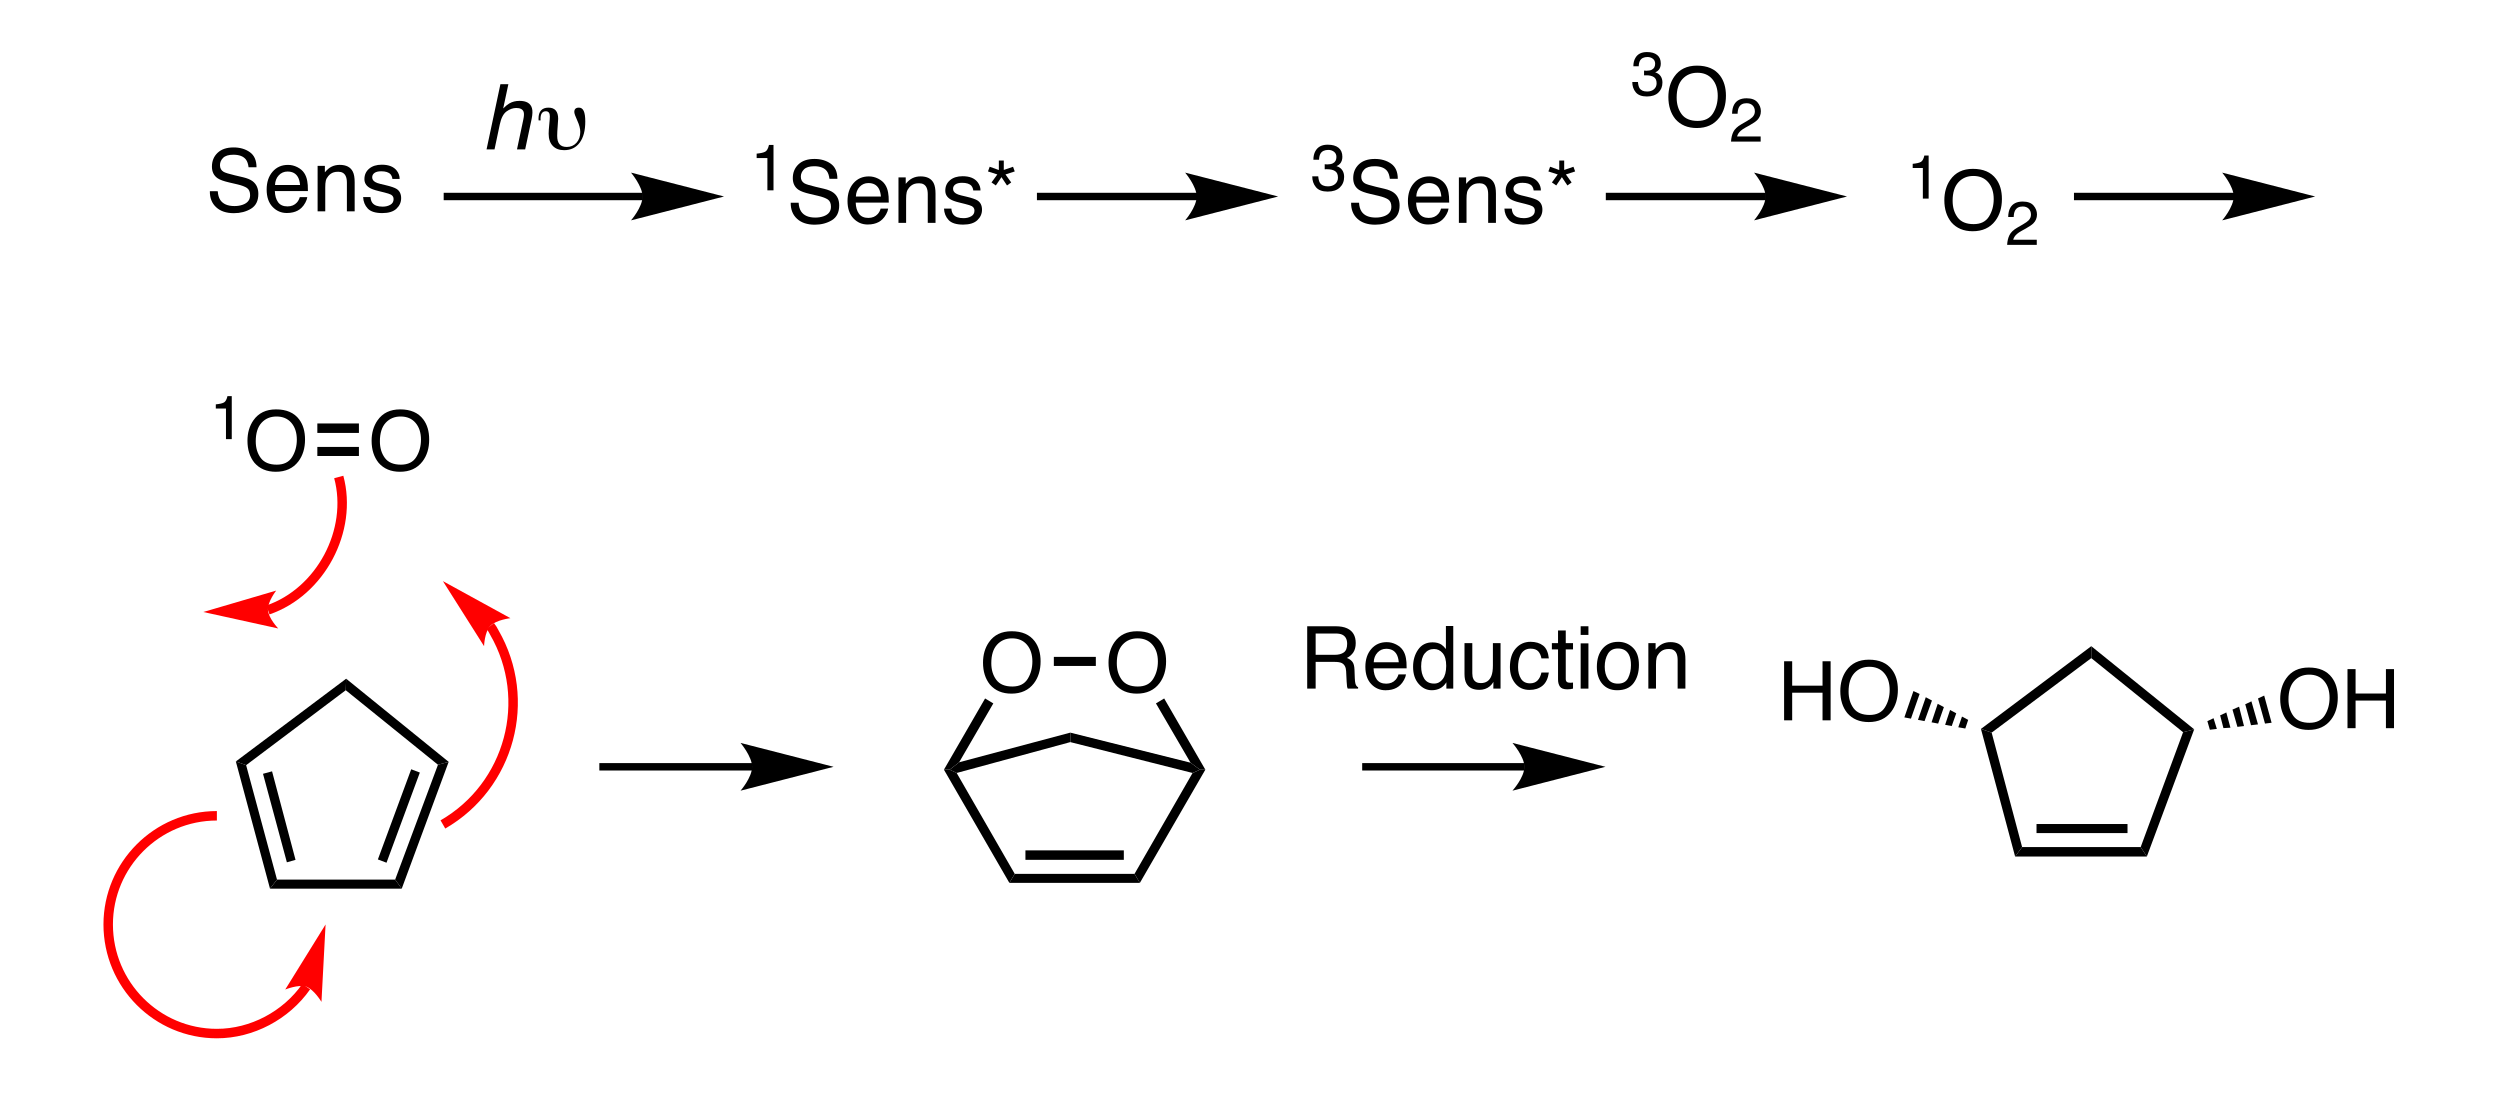 <?xml version="1.0" encoding="utf-8"?>
<!-- Generator: Adobe Illustrator 15.0.2, SVG Export Plug-In . SVG Version: 6.00 Build 0)  -->
<!DOCTYPE svg PUBLIC "-//W3C//DTD SVG 1.1//EN" "http://www.w3.org/Graphics/SVG/1.1/DTD/svg11.dtd">
<svg version="1.1" id="Layer_1" xmlns="http://www.w3.org/2000/svg" xmlns:xlink="http://www.w3.org/1999/xlink" x="0px" y="0px"
	 width="303.633px" height="135.645px" viewBox="0 0 303.633 135.645" enable-background="new 0 0 303.633 135.645"
	 xml:space="preserve">
<g>
	<path d="M26.21,49.617v-0.506c0.476-0.046,0.808-0.124,0.996-0.232c0.188-0.108,0.328-0.365,0.421-0.771h0.521v5.223h-0.703v-3.713
		H26.21z"/>
</g>
<g>
	<path d="M36.334,50.94c0.476,0.635,0.713,1.447,0.713,2.437c0,1.071-0.271,1.961-0.815,2.671c-0.638,0.833-1.548,1.25-2.729,1.25
		c-1.104,0-1.971-0.364-2.603-1.094c-0.563-0.703-0.845-1.592-0.845-2.666c0-0.97,0.241-1.8,0.723-2.49
		c0.618-0.886,1.533-1.328,2.744-1.328C34.788,49.72,35.726,50.127,36.334,50.94z M35.477,55.513
		c0.383-0.614,0.574-1.32,0.574-2.119c0-0.844-0.221-1.522-0.662-2.037c-0.44-0.515-1.044-0.772-1.809-0.772
		c-0.742,0-1.348,0.255-1.816,0.765s-0.703,1.262-0.703,2.256c0,0.795,0.201,1.465,0.604,2.011c0.401,0.546,1.054,0.818,1.955,0.818
		C34.476,56.434,35.095,56.127,35.477,55.513z"/>
	<path d="M51.412,50.94c0.476,0.635,0.713,1.447,0.713,2.437c0,1.071-0.271,1.961-0.815,2.671c-0.638,0.833-1.548,1.25-2.729,1.25
		c-1.104,0-1.971-0.364-2.603-1.094c-0.563-0.703-0.845-1.592-0.845-2.666c0-0.97,0.241-1.8,0.723-2.49
		c0.618-0.886,1.533-1.328,2.744-1.328C49.866,49.72,50.804,50.127,51.412,50.94z M50.555,55.513
		c0.383-0.614,0.574-1.32,0.574-2.119c0-0.844-0.221-1.522-0.662-2.037c-0.44-0.515-1.044-0.772-1.809-0.772
		c-0.742,0-1.348,0.255-1.816,0.765s-0.703,1.262-0.703,2.256c0,0.795,0.201,1.465,0.604,2.011c0.401,0.546,1.054,0.818,1.955,0.818
		C49.554,56.434,50.173,56.127,50.555,55.513z"/>
</g>
<rect x="38.542" y="51.431" width="5.05" height="1.149"/>
<rect x="38.542" y="54.28" width="5.05" height="1.101"/>
<polygon points="33.643,106.83 32.792,107.931 28.643,92.48 29.893,92.931 "/>
<polygon points="35.893,104.431 34.842,104.73 31.942,93.98 33.042,93.681 "/>
<polygon points="47.992,106.83 48.792,107.931 32.792,107.931 33.643,106.83 "/>
<polygon points="53.192,92.881 54.492,92.53 48.792,107.931 47.992,106.83 "/>
<polygon points="49.942,93.431 50.992,93.83 46.942,104.78 45.893,104.381 "/>
<polygon points="41.992,83.83 42.042,82.431 54.492,92.53 53.192,92.881 "/>
<polygon points="29.893,92.931 28.643,92.48 42.042,82.431 41.992,83.83 "/>
<line fill="none" stroke="#000000" stroke-width="0.9" x1="91.393" y1="93.131" x2="72.792" y2="93.131"/>
<path d="M101.242,93.131l-11.3-2.9c0,0,1.399,1.65,1.399,2.9c0,1.3-1.399,2.899-1.399,2.899L101.242,93.131"/>
<g>
	<path d="M140.912,77.886c0.476,0.635,0.713,1.447,0.713,2.437c0,1.071-0.271,1.961-0.815,2.671c-0.638,0.833-1.548,1.25-2.729,1.25
		c-1.104,0-1.971-0.364-2.603-1.094c-0.563-0.703-0.845-1.592-0.845-2.666c0-0.97,0.241-1.8,0.723-2.49
		c0.618-0.886,1.533-1.328,2.744-1.328C139.366,76.665,140.304,77.072,140.912,77.886z M140.055,82.458
		c0.383-0.614,0.574-1.32,0.574-2.119c0-0.844-0.221-1.522-0.662-2.037c-0.44-0.515-1.044-0.772-1.809-0.772
		c-0.742,0-1.348,0.255-1.816,0.765s-0.703,1.262-0.703,2.256c0,0.795,0.201,1.465,0.604,2.011c0.401,0.546,1.054,0.818,1.955,0.818
		C139.054,83.379,139.673,83.072,140.055,82.458z"/>
</g>
<g>
	<path d="M125.67,77.886c0.476,0.635,0.713,1.447,0.713,2.437c0,1.071-0.271,1.961-0.815,2.671c-0.638,0.833-1.548,1.25-2.729,1.25
		c-1.104,0-1.971-0.364-2.603-1.094c-0.563-0.703-0.845-1.592-0.845-2.666c0-0.97,0.241-1.8,0.723-2.49
		c0.618-0.886,1.533-1.328,2.744-1.328C124.124,76.665,125.062,77.072,125.67,77.886z M124.812,82.458
		c0.383-0.614,0.574-1.32,0.574-2.119c0-0.844-0.221-1.522-0.662-2.037c-0.44-0.515-1.044-0.772-1.809-0.772
		c-0.742,0-1.348,0.255-1.816,0.765s-0.703,1.262-0.703,2.256c0,0.795,0.201,1.465,0.604,2.011c0.401,0.546,1.054,0.818,1.955,0.818
		C123.812,83.379,124.431,83.072,124.812,82.458z"/>
</g>
<polygon points="123.242,106.131 122.592,107.23 114.643,93.48 115.342,93.48 116.192,93.881 "/>
<polygon points="137.792,106.131 138.442,107.23 122.592,107.23 123.242,106.131 "/>
<rect x="124.542" y="103.28" width="11.95" height="1.15"/>
<polygon points="144.842,93.881 145.742,93.48 146.393,93.48 138.442,107.23 137.792,106.131 "/>
<polygon points="140.393,85.431 141.393,84.83 146.393,93.48 145.742,93.48 144.592,92.631 "/>
<rect x="127.992" y="79.78" width="5.1" height="1.101"/>
<polygon points="116.492,92.58 115.342,93.48 114.643,93.48 119.643,84.83 120.643,85.431 "/>
<polygon points="129.992,88.98 129.992,90.131 116.192,93.881 115.342,93.48 116.492,92.58 "/>
<polygon points="129.992,90.131 129.992,88.98 144.592,92.631 145.742,93.48 144.842,93.881 "/>
<path fill="none" stroke="#FF0000" stroke-width="1.15" d="M37.192,119.83c-2.45,3.5-6.601,5.7-10.851,5.7
	c-7.3,0-13.2-5.95-13.2-13.25c0-7.25,5.9-13.2,13.2-13.2"/>
<path fill="#FF0000" d="M39.542,112.28l-4.899,7.9c0,0,1.6-0.65,2.55-0.351c0.95,0.351,1.85,1.851,1.85,1.851L39.542,112.28"/>
<path fill="none" stroke="#FF0000" stroke-width="1.15" d="M59.542,76.03c0.2,0.25,0.351,0.5,0.5,0.8
	c4.7,8.15,1.9,18.601-6.25,23.301"/>
<path fill="#FF0000" d="M53.792,70.58l5,7.9c0,0,0.05-1.7,0.75-2.45s2.45-0.95,2.45-0.95L53.792,70.58"/>
<path fill="none" stroke="#FF0000" stroke-width="1.15" d="M41.143,57.931c1.75,6.5-2.2,13.95-8.601,16.149"/>
<path fill="#FF0000" d="M24.692,74.33l9.1,2c0,0-1.2-1.25-1.25-2.25s1-2.35,1-2.35L24.692,74.33"/>
<line fill="none" stroke="#000000" stroke-width="0.9" x1="185.192" y1="93.131" x2="165.442" y2="93.131"/>
<path d="M194.992,93.131l-11.3-2.9c0,0,1.45,1.65,1.45,2.9c0,1.3-1.45,2.899-1.45,2.899L194.992,93.131"/>
<g>
	<path d="M158.764,76.061h3.443c0.567,0,1.034,0.084,1.402,0.252c0.699,0.323,1.048,0.92,1.048,1.79c0,0.453-0.094,0.824-0.28,1.113
		c-0.188,0.289-0.45,0.521-0.787,0.696c0.296,0.12,0.519,0.278,0.668,0.475c0.149,0.195,0.233,0.514,0.25,0.953l0.036,1.017
		c0.011,0.288,0.034,0.503,0.072,0.645c0.062,0.24,0.172,0.395,0.33,0.464v0.17h-1.258c-0.034-0.065-0.062-0.149-0.083-0.253
		c-0.021-0.103-0.037-0.302-0.051-0.598l-0.062-1.264c-0.023-0.495-0.202-0.826-0.536-0.995c-0.19-0.093-0.489-0.139-0.896-0.139
		h-2.27v3.248h-1.026V76.061z M162.097,79.53c0.468,0,0.838-0.096,1.11-0.289c0.272-0.192,0.409-0.539,0.409-1.041
		c0-0.54-0.19-0.907-0.571-1.104c-0.204-0.104-0.477-0.154-0.817-0.154h-2.438v2.588H162.097z"/>
	<path d="M169.554,78.265c0.365,0.184,0.644,0.422,0.835,0.714c0.185,0.278,0.308,0.604,0.369,0.975
		c0.055,0.255,0.082,0.66,0.082,1.217h-4.017c0.017,0.562,0.148,1.013,0.394,1.353c0.246,0.339,0.626,0.509,1.142,0.509
		c0.48,0,0.864-0.16,1.15-0.481c0.16-0.187,0.274-0.402,0.341-0.647h0.913c-0.024,0.203-0.104,0.429-0.24,0.678
		s-0.287,0.453-0.454,0.611c-0.28,0.275-0.626,0.461-1.039,0.557c-0.222,0.055-0.473,0.083-0.752,0.083
		c-0.684,0-1.263-0.25-1.737-0.751c-0.475-0.5-0.712-1.2-0.712-2.101c0-0.887,0.239-1.607,0.718-2.161
		c0.478-0.553,1.103-0.83,1.875-0.83C168.811,77.988,169.188,78.081,169.554,78.265z M169.886,80.433
		c-0.037-0.402-0.124-0.724-0.261-0.964c-0.252-0.447-0.673-0.671-1.263-0.671c-0.423,0-0.777,0.154-1.063,0.462
		s-0.438,0.698-0.455,1.173H169.886z"/>
	<path d="M175.05,78.282c0.164,0.104,0.351,0.284,0.56,0.542v-2.79h0.893v7.601h-0.836v-0.769c-0.216,0.341-0.471,0.586-0.766,0.737
		c-0.294,0.151-0.632,0.228-1.012,0.228c-0.612,0-1.144-0.259-1.592-0.776c-0.449-0.518-0.673-1.206-0.673-2.065
		c0-0.804,0.204-1.501,0.613-2.091c0.409-0.589,0.994-0.884,1.754-0.884C174.413,78.015,174.766,78.104,175.05,78.282z
		 M172.978,82.423c0.25,0.399,0.65,0.599,1.201,0.599c0.427,0,0.778-0.185,1.054-0.555c0.275-0.369,0.413-0.899,0.413-1.591
		c0-0.697-0.142-1.214-0.426-1.549c-0.284-0.336-0.635-0.503-1.052-0.503c-0.465,0-0.842,0.179-1.131,0.536
		s-0.434,0.884-0.434,1.578C172.604,81.529,172.729,82.024,172.978,82.423z"/>
	<path d="M178.816,78.112v3.666c0,0.282,0.044,0.513,0.131,0.691c0.161,0.33,0.46,0.495,0.899,0.495
		c0.629,0,1.058-0.289,1.285-0.866c0.124-0.31,0.186-0.734,0.186-1.274v-2.712h0.929v5.522h-0.877l0.011-0.814
		c-0.119,0.21-0.266,0.387-0.44,0.531c-0.348,0.288-0.77,0.433-1.266,0.433c-0.772,0-1.298-0.263-1.578-0.789
		c-0.151-0.281-0.228-0.658-0.228-1.129v-3.754H178.816z"/>
	<path d="M187.41,78.406c0.39,0.303,0.624,0.823,0.703,1.562h-0.902c-0.055-0.341-0.181-0.623-0.376-0.849
		c-0.196-0.225-0.511-0.337-0.943-0.337c-0.592,0-1.015,0.288-1.269,0.864c-0.165,0.375-0.248,0.837-0.248,1.386
		c0,0.553,0.117,1.018,0.351,1.396c0.234,0.378,0.602,0.566,1.104,0.566c0.385,0,0.69-0.117,0.915-0.352
		c0.226-0.234,0.381-0.556,0.467-0.963h0.902c-0.103,0.732-0.36,1.268-0.773,1.606c-0.412,0.338-0.939,0.508-1.583,0.508
		c-0.722,0-1.298-0.264-1.727-0.792c-0.431-0.527-0.645-1.187-0.645-1.978c0-0.969,0.235-1.724,0.706-2.264
		c0.471-0.539,1.07-0.81,1.8-0.81C186.514,77.952,187.02,78.104,187.41,78.406z"/>
	<path d="M189.228,76.57h0.938v1.542h0.882v0.758h-0.882v3.604c0,0.192,0.065,0.321,0.196,0.387c0.072,0.038,0.192,0.057,0.36,0.057
		c0.045,0,0.093-0.001,0.145-0.003c0.052-0.003,0.111-0.009,0.181-0.018v0.737c-0.106,0.031-0.218,0.054-0.333,0.067
		s-0.239,0.021-0.373,0.021c-0.434,0-0.728-0.111-0.882-0.333c-0.155-0.222-0.232-0.51-0.232-0.863V78.87h-0.748v-0.758h0.748V76.57
		z"/>
	<path d="M191.976,76.061h0.943v1.052h-0.943V76.061z M191.976,78.139h0.943v5.496h-0.943V78.139z"/>
	<path d="M198.322,78.664c0.488,0.474,0.732,1.171,0.732,2.091c0,0.89-0.215,1.625-0.646,2.205c-0.43,0.58-1.097,0.871-2.002,0.871
		c-0.754,0-1.354-0.257-1.797-0.771s-0.665-1.203-0.665-2.068c0-0.928,0.233-1.666,0.701-2.216c0.468-0.549,1.096-0.824,1.884-0.824
		C197.237,77.952,197.834,78.189,198.322,78.664z M197.746,82.334c0.227-0.466,0.339-0.983,0.339-1.553
		c0-0.516-0.081-0.935-0.244-1.257c-0.259-0.508-0.704-0.763-1.336-0.763c-0.561,0-0.969,0.217-1.224,0.649
		s-0.383,0.954-0.383,1.565c0,0.587,0.128,1.076,0.383,1.468s0.659,0.587,1.213,0.587C197.103,83.031,197.521,82.799,197.746,82.334
		z"/>
</g>
<g>
	<path d="M200.196,78.112h0.882v0.784c0.261-0.323,0.538-0.556,0.83-0.696s0.617-0.212,0.975-0.212c0.783,0,1.312,0.273,1.588,0.82
		c0.151,0.299,0.227,0.727,0.227,1.284v3.542h-0.943v-3.48c0-0.337-0.05-0.608-0.149-0.814c-0.165-0.344-0.464-0.516-0.897-0.516
		c-0.22,0-0.4,0.022-0.541,0.066c-0.255,0.076-0.478,0.228-0.67,0.454c-0.155,0.183-0.256,0.37-0.302,0.564
		c-0.047,0.194-0.07,0.472-0.07,0.833v2.893h-0.928V78.112z"/>
</g>
<polygon points="245.592,102.881 244.742,104.03 240.592,88.53 241.893,88.98 "/>
<polygon points="259.992,102.881 260.742,104.03 244.742,104.03 245.592,102.881 "/>
<rect x="247.342" y="100.08" width="11.051" height="1.101"/>
<polygon points="265.143,88.931 266.492,88.58 260.742,104.03 259.992,102.881 "/>
<polygon points="253.992,79.931 253.992,78.48 266.492,88.58 265.143,88.931 "/>
<polygon points="241.893,88.98 240.592,88.53 253.992,78.48 253.992,79.931 "/>
<g>
	<path d="M283.217,82.292c0.476,0.635,0.713,1.447,0.713,2.437c0,1.071-0.271,1.961-0.815,2.671c-0.638,0.833-1.548,1.25-2.729,1.25
		c-1.104,0-1.971-0.364-2.603-1.094c-0.563-0.703-0.845-1.592-0.845-2.666c0-0.97,0.241-1.8,0.723-2.49
		c0.618-0.886,1.533-1.328,2.744-1.328C281.671,81.071,282.608,81.479,283.217,82.292z M282.359,86.864
		c0.383-0.614,0.574-1.32,0.574-2.119c0-0.844-0.221-1.522-0.662-2.037c-0.44-0.515-1.044-0.772-1.809-0.772
		c-0.742,0-1.348,0.255-1.816,0.765s-0.703,1.262-0.703,2.256c0,0.795,0.201,1.465,0.604,2.011c0.401,0.546,1.054,0.818,1.955,0.818
		C281.358,87.785,281.978,87.479,282.359,86.864z"/>
	<path d="M285.111,81.267h0.981v2.964h3.687v-2.964h0.981v7.173h-0.981v-3.354h-3.687v3.354h-0.981V81.267z"/>
</g>
<polygon points="274.992,84.48 275.893,87.78 275.092,87.881 274.242,84.83 "/>
<polygon points="273.442,85.181 274.242,87.98 273.393,88.08 272.692,85.53 "/>
<polygon points="271.942,85.83 272.542,88.181 271.742,88.28 271.143,86.181 "/>
<polygon points="270.393,86.53 270.893,88.381 270.042,88.431 269.643,86.881 "/>
<polygon points="268.842,87.23 269.242,88.53 268.393,88.631 268.092,87.58 "/>
<g>
	<path d="M216.685,80.313h0.981v2.964h3.687v-2.964h0.981v7.173h-0.981v-3.354h-3.687v3.354h-0.981V80.313z"/>
	<path d="M229.79,81.339c0.476,0.635,0.713,1.447,0.713,2.437c0,1.071-0.271,1.961-0.815,2.671c-0.638,0.833-1.548,1.25-2.729,1.25
		c-1.104,0-1.971-0.364-2.603-1.094c-0.563-0.703-0.845-1.592-0.845-2.666c0-0.97,0.241-1.8,0.723-2.49
		c0.618-0.886,1.533-1.328,2.744-1.328C228.244,80.118,229.182,80.525,229.79,81.339z M228.933,85.911
		c0.383-0.614,0.574-1.32,0.574-2.119c0-0.844-0.221-1.522-0.662-2.037c-0.44-0.515-1.044-0.772-1.809-0.772
		c-0.742,0-1.348,0.255-1.816,0.765s-0.703,1.262-0.703,2.256c0,0.795,0.201,1.465,0.604,2.011c0.401,0.546,1.054,0.818,1.955,0.818
		C227.932,86.832,228.551,86.525,228.933,85.911z"/>
</g>
<polygon points="231.292,87.131 232.393,83.931 233.143,84.28 232.092,87.28 "/>
<polygon points="232.942,87.431 233.893,84.681 234.643,85.08 233.742,87.58 "/>
<polygon points="234.592,87.73 235.342,85.48 236.092,85.881 235.393,87.881 "/>
<polygon points="236.242,88.03 236.842,86.23 237.592,86.631 237.042,88.181 "/>
<polygon points="237.842,88.33 238.292,87.03 239.042,87.431 238.692,88.48 "/>
<g>
	<path d="M159.82,22.728c-0.296-0.359-0.443-0.797-0.443-1.312h0.728c0.03,0.358,0.098,0.618,0.201,0.781
		c0.18,0.291,0.506,0.437,0.979,0.437c0.365,0,0.659-0.098,0.881-0.294s0.333-0.448,0.333-0.758c0-0.382-0.116-0.648-0.35-0.801
		s-0.558-0.228-0.973-0.228c-0.047,0-0.094,0-0.142,0.001c-0.048,0.002-0.096,0.004-0.145,0.006v-0.614
		c0.072,0.008,0.133,0.013,0.182,0.016c0.049,0.002,0.102,0.004,0.158,0.004c0.261,0,0.475-0.042,0.642-0.124
		c0.294-0.145,0.441-0.402,0.441-0.773c0-0.276-0.098-0.488-0.294-0.639c-0.196-0.149-0.424-0.224-0.685-0.224
		c-0.464,0-0.785,0.154-0.963,0.464c-0.098,0.17-0.153,0.412-0.166,0.727h-0.688c0-0.412,0.082-0.763,0.247-1.052
		c0.284-0.516,0.783-0.773,1.497-0.773c0.564,0,1.001,0.126,1.311,0.377c0.31,0.252,0.464,0.616,0.464,1.093
		c0,0.341-0.091,0.616-0.274,0.828c-0.113,0.131-0.26,0.234-0.44,0.309c0.291,0.08,0.519,0.234,0.683,0.463
		c0.163,0.228,0.245,0.507,0.245,0.837c0,0.528-0.174,0.959-0.521,1.292c-0.349,0.332-0.842,0.498-1.481,0.498
		C160.59,23.267,160.115,23.087,159.82,22.728z"/>
</g>
<g>
	<path d="M165.061,24.625c0.023,0.43,0.121,0.779,0.293,1.047c0.328,0.502,0.906,0.753,1.733,0.753c0.371,0,0.709-0.055,1.014-0.165
		c0.59-0.213,0.884-0.595,0.884-1.145c0-0.413-0.124-0.706-0.374-0.882c-0.253-0.172-0.649-0.321-1.189-0.448l-0.993-0.232
		c-0.649-0.151-1.109-0.318-1.379-0.5c-0.467-0.316-0.699-0.789-0.699-1.418c0-0.681,0.229-1.239,0.688-1.676
		c0.458-0.437,1.106-0.655,1.946-0.655c0.772,0,1.43,0.192,1.97,0.575c0.54,0.384,0.811,0.996,0.811,1.838h-0.965
		c-0.049-0.405-0.154-0.717-0.316-0.933c-0.3-0.396-0.809-0.594-1.527-0.594c-0.58,0-0.997,0.128-1.251,0.382
		c-0.254,0.255-0.38,0.55-0.38,0.887c0,0.372,0.149,0.644,0.449,0.815c0.196,0.109,0.642,0.247,1.334,0.412l1.029,0.242
		c0.496,0.117,0.879,0.277,1.148,0.479c0.467,0.354,0.7,0.868,0.7,1.542c0,0.839-0.298,1.438-0.893,1.8
		c-0.596,0.36-1.287,0.541-2.074,0.541c-0.919,0-1.638-0.24-2.157-0.722c-0.521-0.478-0.775-1.126-0.765-1.944H165.061z"/>
	<path d="M174.722,21.699c0.365,0.184,0.644,0.422,0.835,0.714c0.185,0.278,0.308,0.604,0.369,0.975
		c0.055,0.255,0.082,0.66,0.082,1.217h-4.017c0.017,0.562,0.148,1.013,0.394,1.353c0.246,0.339,0.626,0.509,1.141,0.509
		c0.481,0,0.865-0.16,1.151-0.481c0.16-0.187,0.274-0.402,0.341-0.647h0.913c-0.024,0.203-0.104,0.429-0.24,0.678
		s-0.287,0.453-0.454,0.611c-0.28,0.275-0.626,0.461-1.039,0.557c-0.222,0.055-0.473,0.083-0.752,0.083
		c-0.684,0-1.263-0.25-1.737-0.751c-0.475-0.5-0.712-1.2-0.712-2.101c0-0.887,0.238-1.607,0.717-2.161
		c0.479-0.553,1.104-0.83,1.876-0.83C173.979,21.423,174.355,21.516,174.722,21.699z M175.054,23.867
		c-0.037-0.402-0.124-0.724-0.261-0.964c-0.252-0.447-0.673-0.671-1.263-0.671c-0.423,0-0.777,0.154-1.063,0.462
		s-0.438,0.698-0.455,1.173H175.054z"/>
	<path d="M177.184,21.547h0.882v0.784c0.261-0.323,0.537-0.556,0.83-0.696c0.292-0.141,0.616-0.212,0.975-0.212
		c0.783,0,1.312,0.273,1.588,0.82c0.151,0.299,0.227,0.727,0.227,1.284v3.542h-0.943v-3.48c0-0.337-0.05-0.608-0.149-0.814
		c-0.165-0.344-0.464-0.516-0.897-0.516c-0.22,0-0.4,0.022-0.541,0.066c-0.255,0.076-0.479,0.228-0.671,0.454
		c-0.154,0.183-0.255,0.37-0.302,0.564c-0.046,0.194-0.069,0.472-0.069,0.833v2.893h-0.928V21.547z"/>
	<path d="M183.608,25.337c0.027,0.31,0.106,0.547,0.236,0.712c0.238,0.299,0.652,0.448,1.242,0.448c0.351,0,0.659-0.075,0.926-0.225
		s0.4-0.381,0.4-0.693c0-0.237-0.106-0.418-0.319-0.541c-0.137-0.076-0.405-0.163-0.808-0.264l-0.749-0.186
		c-0.479-0.116-0.831-0.247-1.059-0.392c-0.405-0.251-0.607-0.598-0.607-1.042c0-0.522,0.19-0.944,0.572-1.268
		c0.381-0.323,0.894-0.485,1.538-0.485c0.844,0,1.451,0.244,1.824,0.732c0.233,0.31,0.347,0.643,0.34,1h-0.877
		c-0.018-0.208-0.093-0.397-0.227-0.569c-0.219-0.242-0.597-0.363-1.135-0.363c-0.359,0-0.631,0.066-0.815,0.2
		c-0.186,0.134-0.277,0.31-0.277,0.529c0,0.239,0.121,0.432,0.364,0.575c0.14,0.086,0.347,0.161,0.62,0.227l0.625,0.149
		c0.679,0.161,1.135,0.318,1.365,0.469c0.361,0.237,0.542,0.61,0.542,1.119c0,0.492-0.189,0.916-0.566,1.273
		c-0.378,0.357-0.953,0.536-1.726,0.536c-0.832,0-1.421-0.187-1.767-0.559c-0.347-0.373-0.532-0.835-0.557-1.385H183.608z"/>
	<path d="M189.976,19.495v1.146l1.125-0.387l0.205,0.568l-1.124,0.365l0.696,0.972l-0.51,0.366l-0.673-1.01l-0.684,1.01
		l-0.526-0.366l0.707-0.972l-1.135-0.365l0.207-0.572l1.113,0.402v-1.158H189.976z"/>
</g>
<g>
	<path d="M91.898,19.195v-0.534c0.503-0.049,0.854-0.131,1.053-0.245c0.198-0.115,0.347-0.387,0.444-0.814h0.549v5.515h-0.742
		v-3.921H91.898z"/>
</g>
<g>
	<path d="M96.998,24.625c0.023,0.43,0.121,0.779,0.293,1.047c0.328,0.502,0.906,0.753,1.733,0.753c0.371,0,0.709-0.055,1.014-0.165
		c0.59-0.213,0.884-0.595,0.884-1.145c0-0.413-0.124-0.706-0.374-0.882c-0.253-0.172-0.649-0.321-1.189-0.448l-0.993-0.232
		c-0.649-0.151-1.109-0.318-1.379-0.5c-0.467-0.316-0.699-0.789-0.699-1.418c0-0.681,0.229-1.239,0.688-1.676
		c0.458-0.437,1.106-0.655,1.946-0.655c0.772,0,1.43,0.192,1.97,0.575c0.54,0.384,0.811,0.996,0.811,1.838h-0.965
		c-0.049-0.405-0.154-0.717-0.316-0.933c-0.3-0.396-0.809-0.594-1.527-0.594c-0.58,0-0.997,0.128-1.251,0.382
		c-0.254,0.255-0.38,0.55-0.38,0.887c0,0.372,0.149,0.644,0.449,0.815c0.196,0.109,0.642,0.247,1.334,0.412l1.029,0.242
		c0.496,0.117,0.879,0.277,1.148,0.479c0.467,0.354,0.7,0.868,0.7,1.542c0,0.839-0.298,1.438-0.893,1.8
		c-0.596,0.36-1.287,0.541-2.074,0.541c-0.919,0-1.638-0.24-2.157-0.722c-0.521-0.478-0.775-1.126-0.765-1.944H96.998z"/>
	<path d="M106.659,21.699c0.365,0.184,0.644,0.422,0.835,0.714c0.185,0.278,0.308,0.604,0.369,0.975
		c0.055,0.255,0.082,0.66,0.082,1.217h-4.017c0.017,0.562,0.148,1.013,0.394,1.353c0.246,0.339,0.626,0.509,1.141,0.509
		c0.481,0,0.865-0.16,1.151-0.481c0.16-0.187,0.274-0.402,0.341-0.647h0.913c-0.024,0.203-0.104,0.429-0.24,0.678
		s-0.287,0.453-0.454,0.611c-0.28,0.275-0.626,0.461-1.039,0.557c-0.222,0.055-0.473,0.083-0.752,0.083
		c-0.684,0-1.263-0.25-1.737-0.751c-0.475-0.5-0.712-1.2-0.712-2.101c0-0.887,0.238-1.607,0.717-2.161
		c0.479-0.553,1.104-0.83,1.876-0.83C105.916,21.423,106.293,21.516,106.659,21.699z M106.991,23.867
		c-0.037-0.402-0.124-0.724-0.261-0.964c-0.252-0.447-0.673-0.671-1.263-0.671c-0.423,0-0.777,0.154-1.063,0.462
		s-0.438,0.698-0.455,1.173H106.991z"/>
	<path d="M109.121,21.547h0.882v0.784c0.261-0.323,0.537-0.556,0.83-0.696c0.292-0.141,0.616-0.212,0.975-0.212
		c0.783,0,1.312,0.273,1.588,0.82c0.151,0.299,0.227,0.727,0.227,1.284v3.542h-0.943v-3.48c0-0.337-0.05-0.608-0.149-0.814
		c-0.165-0.344-0.464-0.516-0.897-0.516c-0.22,0-0.4,0.022-0.541,0.066c-0.255,0.076-0.479,0.228-0.671,0.454
		c-0.154,0.183-0.255,0.37-0.302,0.564c-0.046,0.194-0.069,0.472-0.069,0.833v2.893h-0.928V21.547z"/>
	<path d="M115.546,25.337c0.027,0.31,0.106,0.547,0.236,0.712c0.238,0.299,0.652,0.448,1.242,0.448c0.351,0,0.659-0.075,0.926-0.225
		s0.4-0.381,0.4-0.693c0-0.237-0.106-0.418-0.319-0.541c-0.137-0.076-0.405-0.163-0.808-0.264l-0.749-0.186
		c-0.479-0.116-0.831-0.247-1.059-0.392c-0.405-0.251-0.607-0.598-0.607-1.042c0-0.522,0.19-0.944,0.572-1.268
		c0.381-0.323,0.894-0.485,1.538-0.485c0.844,0,1.451,0.244,1.824,0.732c0.233,0.31,0.347,0.643,0.34,1h-0.877
		c-0.018-0.208-0.093-0.397-0.227-0.569c-0.219-0.242-0.597-0.363-1.135-0.363c-0.359,0-0.631,0.066-0.815,0.2
		c-0.186,0.134-0.277,0.31-0.277,0.529c0,0.239,0.121,0.432,0.364,0.575c0.14,0.086,0.347,0.161,0.62,0.227l0.625,0.149
		c0.679,0.161,1.135,0.318,1.365,0.469c0.361,0.237,0.542,0.61,0.542,1.119c0,0.492-0.189,0.916-0.566,1.273
		c-0.378,0.357-0.953,0.536-1.726,0.536c-0.832,0-1.421-0.187-1.767-0.559c-0.347-0.373-0.532-0.835-0.557-1.385H115.546z"/>
	<path d="M121.913,19.495v1.146l1.125-0.387l0.205,0.568l-1.124,0.365l0.696,0.972l-0.51,0.366l-0.673-1.01l-0.684,1.01
		l-0.526-0.366l0.707-0.972l-1.135-0.365l0.207-0.572l1.113,0.402v-1.158H121.913z"/>
</g>
<g>
	<path d="M26.451,23.227c0.023,0.43,0.121,0.779,0.293,1.047c0.328,0.502,0.906,0.753,1.733,0.753c0.371,0,0.709-0.055,1.014-0.165
		c0.589-0.213,0.884-0.595,0.884-1.145c0-0.413-0.125-0.706-0.375-0.882c-0.253-0.172-0.649-0.321-1.189-0.448l-0.994-0.232
		c-0.649-0.151-1.109-0.318-1.379-0.5c-0.466-0.316-0.699-0.789-0.699-1.418c0-0.681,0.229-1.239,0.688-1.676
		c0.458-0.437,1.107-0.655,1.947-0.655c0.772,0,1.429,0.192,1.969,0.575c0.541,0.384,0.811,0.996,0.811,1.838h-0.964
		c-0.049-0.405-0.155-0.717-0.316-0.933c-0.3-0.396-0.809-0.594-1.527-0.594c-0.58,0-0.997,0.128-1.251,0.382
		c-0.254,0.255-0.38,0.55-0.38,0.887c0,0.372,0.15,0.644,0.45,0.815c0.196,0.109,0.641,0.247,1.333,0.412l1.029,0.242
		c0.497,0.117,0.879,0.277,1.149,0.479c0.466,0.354,0.7,0.868,0.7,1.542c0,0.839-0.297,1.438-0.893,1.8
		c-0.595,0.36-1.287,0.541-2.074,0.541c-0.918,0-1.638-0.24-2.157-0.722c-0.52-0.478-0.775-1.126-0.765-1.944H26.451z"/>
	<path d="M36.112,20.301c0.365,0.184,0.644,0.422,0.835,0.714c0.185,0.278,0.308,0.604,0.369,0.975
		c0.055,0.255,0.082,0.66,0.082,1.217h-4.017c0.017,0.562,0.148,1.013,0.394,1.353c0.246,0.339,0.625,0.509,1.141,0.509
		c0.481,0,0.865-0.16,1.151-0.481c0.16-0.187,0.274-0.402,0.341-0.647h0.913c-0.024,0.203-0.104,0.429-0.24,0.678
		c-0.136,0.249-0.288,0.453-0.455,0.611c-0.28,0.275-0.626,0.461-1.039,0.557c-0.222,0.055-0.473,0.083-0.752,0.083
		c-0.683,0-1.262-0.25-1.737-0.751c-0.475-0.5-0.712-1.2-0.712-2.101c0-0.887,0.239-1.607,0.717-2.161
		c0.479-0.553,1.104-0.83,1.875-0.83C35.369,20.024,35.746,20.117,36.112,20.301z M36.444,22.469
		c-0.037-0.402-0.124-0.724-0.261-0.964c-0.252-0.447-0.673-0.671-1.263-0.671c-0.423,0-0.777,0.154-1.063,0.462
		s-0.438,0.698-0.455,1.173H36.444z"/>
	<path d="M38.574,20.148h0.882v0.784c0.261-0.323,0.538-0.556,0.83-0.696c0.292-0.141,0.617-0.212,0.975-0.212
		c0.784,0,1.313,0.273,1.588,0.82c0.151,0.299,0.227,0.727,0.227,1.284v3.542h-0.944v-3.48c0-0.337-0.05-0.608-0.149-0.814
		c-0.165-0.344-0.464-0.516-0.897-0.516c-0.22,0-0.401,0.022-0.542,0.066c-0.254,0.076-0.478,0.228-0.67,0.454
		c-0.155,0.183-0.255,0.37-0.302,0.564s-0.069,0.472-0.069,0.833v2.893h-0.928V20.148z"/>
	<path d="M44.999,23.938c0.027,0.31,0.106,0.547,0.236,0.712c0.238,0.299,0.652,0.448,1.242,0.448c0.351,0,0.659-0.075,0.926-0.225
		s0.4-0.381,0.4-0.693c0-0.237-0.106-0.418-0.319-0.541c-0.137-0.076-0.405-0.163-0.808-0.264l-0.749-0.186
		c-0.479-0.116-0.831-0.247-1.059-0.392c-0.405-0.251-0.608-0.598-0.608-1.042c0-0.522,0.19-0.944,0.573-1.268
		c0.381-0.323,0.894-0.485,1.538-0.485c0.844,0,1.451,0.244,1.824,0.732c0.233,0.31,0.347,0.643,0.34,1h-0.877
		c-0.018-0.208-0.093-0.397-0.227-0.569c-0.219-0.242-0.597-0.363-1.135-0.363c-0.359,0-0.631,0.066-0.815,0.2
		c-0.186,0.134-0.277,0.31-0.277,0.529c0,0.239,0.121,0.432,0.364,0.575c0.14,0.086,0.347,0.161,0.62,0.227l0.625,0.149
		c0.679,0.161,1.135,0.318,1.365,0.469c0.361,0.237,0.542,0.61,0.542,1.119c0,0.492-0.189,0.916-0.566,1.273
		c-0.378,0.357-0.953,0.536-1.726,0.536c-0.832,0-1.421-0.187-1.767-0.559c-0.347-0.373-0.532-0.835-0.557-1.385H44.999z"/>
</g>
<line fill="none" stroke="#000000" stroke-width="0.9" x1="78.087" y1="23.865" x2="53.887" y2="23.865"/>
<path d="M87.938,23.865l-11.301-2.9c0,0,1.4,1.65,1.4,2.9c0,1.3-1.4,2.899-1.4,2.899L87.938,23.865"/>
<g>
	<path d="M60.776,10.227h0.967l-0.628,2.943c0.293-0.29,0.544-0.494,0.752-0.612c0.354-0.204,0.765-0.307,1.229-0.307
		c0.835,0,1.338,0.292,1.51,0.876c0.093,0.318,0.08,0.761-0.038,1.327l-0.784,3.689h-0.993l0.768-3.625
		c0.09-0.423,0.103-0.732,0.038-0.93c-0.111-0.315-0.408-0.473-0.892-0.473c-0.401,0-0.793,0.138-1.177,0.414
		c-0.383,0.275-0.657,0.796-0.821,1.562l-0.645,3.051h-0.967L60.776,10.227z"/>
</g>
<g>
	<path d="M65.658,14.626h-0.241c-0.004-0.029-0.007-0.06-0.008-0.092c-0.002-0.032-0.003-0.079-0.003-0.14
		c0-0.434,0.102-0.762,0.306-0.985s0.505-0.336,0.902-0.336c0.391,0,0.685,0.113,0.881,0.341c0.197,0.228,0.296,0.565,0.296,1.013
		c0,0.144-0.02,0.445-0.06,0.905c-0.039,0.46-0.059,0.848-0.059,1.163c0,0.461,0.095,0.803,0.284,1.022
		c0.19,0.221,0.483,0.331,0.881,0.331c0.48,0,0.873-0.17,1.18-0.508c0.306-0.339,0.459-0.778,0.459-1.318
		c0-0.395-0.121-0.854-0.362-1.378c-0.242-0.524-0.363-0.873-0.363-1.045c0-0.176,0.047-0.307,0.14-0.395
		c0.094-0.088,0.233-0.132,0.419-0.132c0.266,0,0.46,0.136,0.586,0.408c0.125,0.272,0.188,0.7,0.188,1.283
		c0,1.096-0.226,1.949-0.677,2.56s-1.081,0.916-1.891,0.916c-0.591,0-1.052-0.176-1.383-0.526s-0.497-0.842-0.497-1.472
		c0-0.265,0.024-0.634,0.073-1.106c0.048-0.473,0.072-0.81,0.072-1.01s-0.041-0.353-0.124-0.457
		c-0.082-0.104-0.202-0.155-0.359-0.155c-0.215,0-0.377,0.077-0.486,0.231c-0.109,0.153-0.164,0.385-0.164,0.692
		c0,0.021,0.002,0.052,0.006,0.091C65.656,14.568,65.658,14.601,65.658,14.626z"/>
</g>
<line fill="none" stroke="#000000" stroke-width="0.9" x1="145.387" y1="23.865" x2="125.938" y2="23.865"/>
<path d="M155.236,23.865l-11.299-2.9c0,0,1.399,1.65,1.399,2.9c0,1.3-1.399,2.899-1.399,2.899L155.236,23.865"/>
<g>
	<path d="M198.665,11.205c-0.279-0.341-0.419-0.755-0.419-1.243h0.688c0.029,0.34,0.092,0.586,0.19,0.74
		c0.17,0.275,0.479,0.413,0.926,0.413c0.347,0,0.625-0.093,0.835-0.278s0.315-0.425,0.315-0.718c0-0.361-0.11-0.613-0.332-0.758
		c-0.221-0.144-0.527-0.216-0.921-0.216c-0.044,0-0.088,0-0.134,0.002c-0.045,0.001-0.091,0.003-0.137,0.005V8.57
		c0.068,0.007,0.125,0.013,0.172,0.015c0.046,0.003,0.097,0.004,0.15,0.004c0.246,0,0.449-0.039,0.607-0.117
		c0.278-0.137,0.418-0.381,0.418-0.732c0-0.262-0.093-0.463-0.278-0.604s-0.402-0.212-0.648-0.212c-0.439,0-0.743,0.146-0.912,0.439
		c-0.093,0.16-0.146,0.391-0.157,0.688h-0.651c0-0.39,0.077-0.722,0.234-0.996c0.268-0.487,0.74-0.732,1.417-0.732
		c0.534,0,0.948,0.119,1.241,0.357s0.439,0.583,0.439,1.035c0,0.322-0.087,0.583-0.26,0.783c-0.107,0.125-0.247,0.223-0.418,0.293
		c0.276,0.076,0.491,0.222,0.646,0.438s0.232,0.48,0.232,0.793c0,0.501-0.164,0.908-0.494,1.223
		c-0.329,0.315-0.797,0.473-1.402,0.473C199.395,11.716,198.944,11.546,198.665,11.205z"/>
</g>
<g>
	<path d="M208.908,9.191c0.475,0.635,0.713,1.447,0.713,2.437c0,1.071-0.272,1.961-0.815,2.671c-0.639,0.833-1.548,1.25-2.729,1.25
		c-1.104,0-1.972-0.364-2.603-1.094c-0.563-0.703-0.845-1.592-0.845-2.666c0-0.97,0.24-1.8,0.723-2.49
		c0.618-0.886,1.533-1.328,2.744-1.328C207.361,7.971,208.299,8.378,208.908,9.191z M208.051,13.764
		c0.383-0.614,0.574-1.32,0.574-2.119c0-0.844-0.221-1.522-0.662-2.037c-0.44-0.515-1.044-0.772-1.809-0.772
		c-0.742,0-1.348,0.255-1.816,0.765s-0.703,1.262-0.703,2.256c0,0.795,0.201,1.465,0.603,2.011c0.402,0.546,1.054,0.818,1.956,0.818
		C207.049,14.685,207.669,14.378,208.051,13.764z"/>
</g>
<g>
	<path d="M210.519,16.019c0.162-0.334,0.479-0.638,0.95-0.911l0.703-0.407c0.314-0.183,0.535-0.339,0.663-0.469
		c0.199-0.203,0.3-0.436,0.3-0.697c0-0.306-0.092-0.548-0.274-0.729c-0.184-0.18-0.428-0.27-0.732-0.27
		c-0.452,0-0.765,0.172-0.938,0.515c-0.093,0.184-0.145,0.438-0.154,0.764h-0.67c0.008-0.456,0.092-0.829,0.253-1.117
		c0.285-0.508,0.789-0.762,1.513-0.762c0.601,0,1.039,0.163,1.316,0.487c0.276,0.325,0.415,0.687,0.415,1.084
		c0,0.42-0.147,0.779-0.442,1.076c-0.172,0.174-0.478,0.384-0.92,0.631L212,15.491c-0.24,0.133-0.428,0.258-0.564,0.378
		c-0.244,0.212-0.398,0.448-0.461,0.706h2.863v0.623h-3.6C210.263,16.747,210.355,16.354,210.519,16.019z"/>
</g>
<g>
	<path d="M232.303,20.403v-0.506c0.476-0.046,0.808-0.124,0.996-0.232c0.188-0.108,0.328-0.365,0.42-0.771h0.521v5.223h-0.703
		v-3.713H232.303z"/>
</g>
<g>
	<path d="M242.426,21.727c0.476,0.635,0.713,1.447,0.713,2.437c0,1.071-0.271,1.961-0.814,2.671c-0.639,0.833-1.549,1.25-2.73,1.25
		c-1.104,0-1.971-0.364-2.602-1.094c-0.563-0.703-0.846-1.592-0.846-2.666c0-0.97,0.241-1.8,0.723-2.49
		c0.619-0.886,1.533-1.328,2.744-1.328C240.88,20.506,241.817,20.913,242.426,21.727z M241.569,26.299
		c0.382-0.614,0.573-1.32,0.573-2.119c0-0.844-0.221-1.522-0.661-2.037s-1.044-0.772-1.81-0.772c-0.742,0-1.348,0.255-1.816,0.765
		s-0.703,1.262-0.703,2.256c0,0.795,0.201,1.465,0.604,2.011s1.054,0.818,1.955,0.818C240.567,27.22,241.188,26.913,241.569,26.299z
		"/>
</g>
<g>
	<path d="M244.053,28.562c0.162-0.334,0.479-0.638,0.949-0.911l0.703-0.407c0.315-0.183,0.536-0.339,0.664-0.469
		c0.199-0.203,0.299-0.436,0.299-0.697c0-0.306-0.091-0.548-0.273-0.729c-0.184-0.18-0.428-0.27-0.732-0.27
		c-0.452,0-0.765,0.172-0.938,0.515c-0.094,0.184-0.145,0.438-0.154,0.764h-0.67c0.008-0.456,0.092-0.829,0.252-1.117
		c0.286-0.508,0.79-0.762,1.514-0.762c0.6,0,1.039,0.163,1.316,0.487c0.276,0.325,0.415,0.687,0.415,1.084
		c0,0.42-0.147,0.779-0.442,1.076c-0.172,0.174-0.479,0.384-0.92,0.631l-0.502,0.277c-0.239,0.133-0.428,0.258-0.564,0.378
		c-0.244,0.212-0.397,0.448-0.461,0.706h2.863v0.623h-3.6C243.797,29.29,243.89,28.896,244.053,28.562z"/>
</g>
<line fill="none" stroke="#000000" stroke-width="0.9" x1="214.48" y1="23.865" x2="195.031" y2="23.865"/>
<path d="M224.33,23.865l-11.299-2.9c0,0,1.399,1.65,1.399,2.9c0,1.3-1.399,2.899-1.399,2.899L224.33,23.865"/>
<line fill="none" stroke="#000000" stroke-width="0.9" x1="271.339" y1="23.865" x2="251.89" y2="23.865"/>
<path d="M281.188,23.865l-11.299-2.9c0,0,1.399,1.65,1.399,2.9c0,1.3-1.399,2.899-1.399,2.899L281.188,23.865"/>
</svg>

